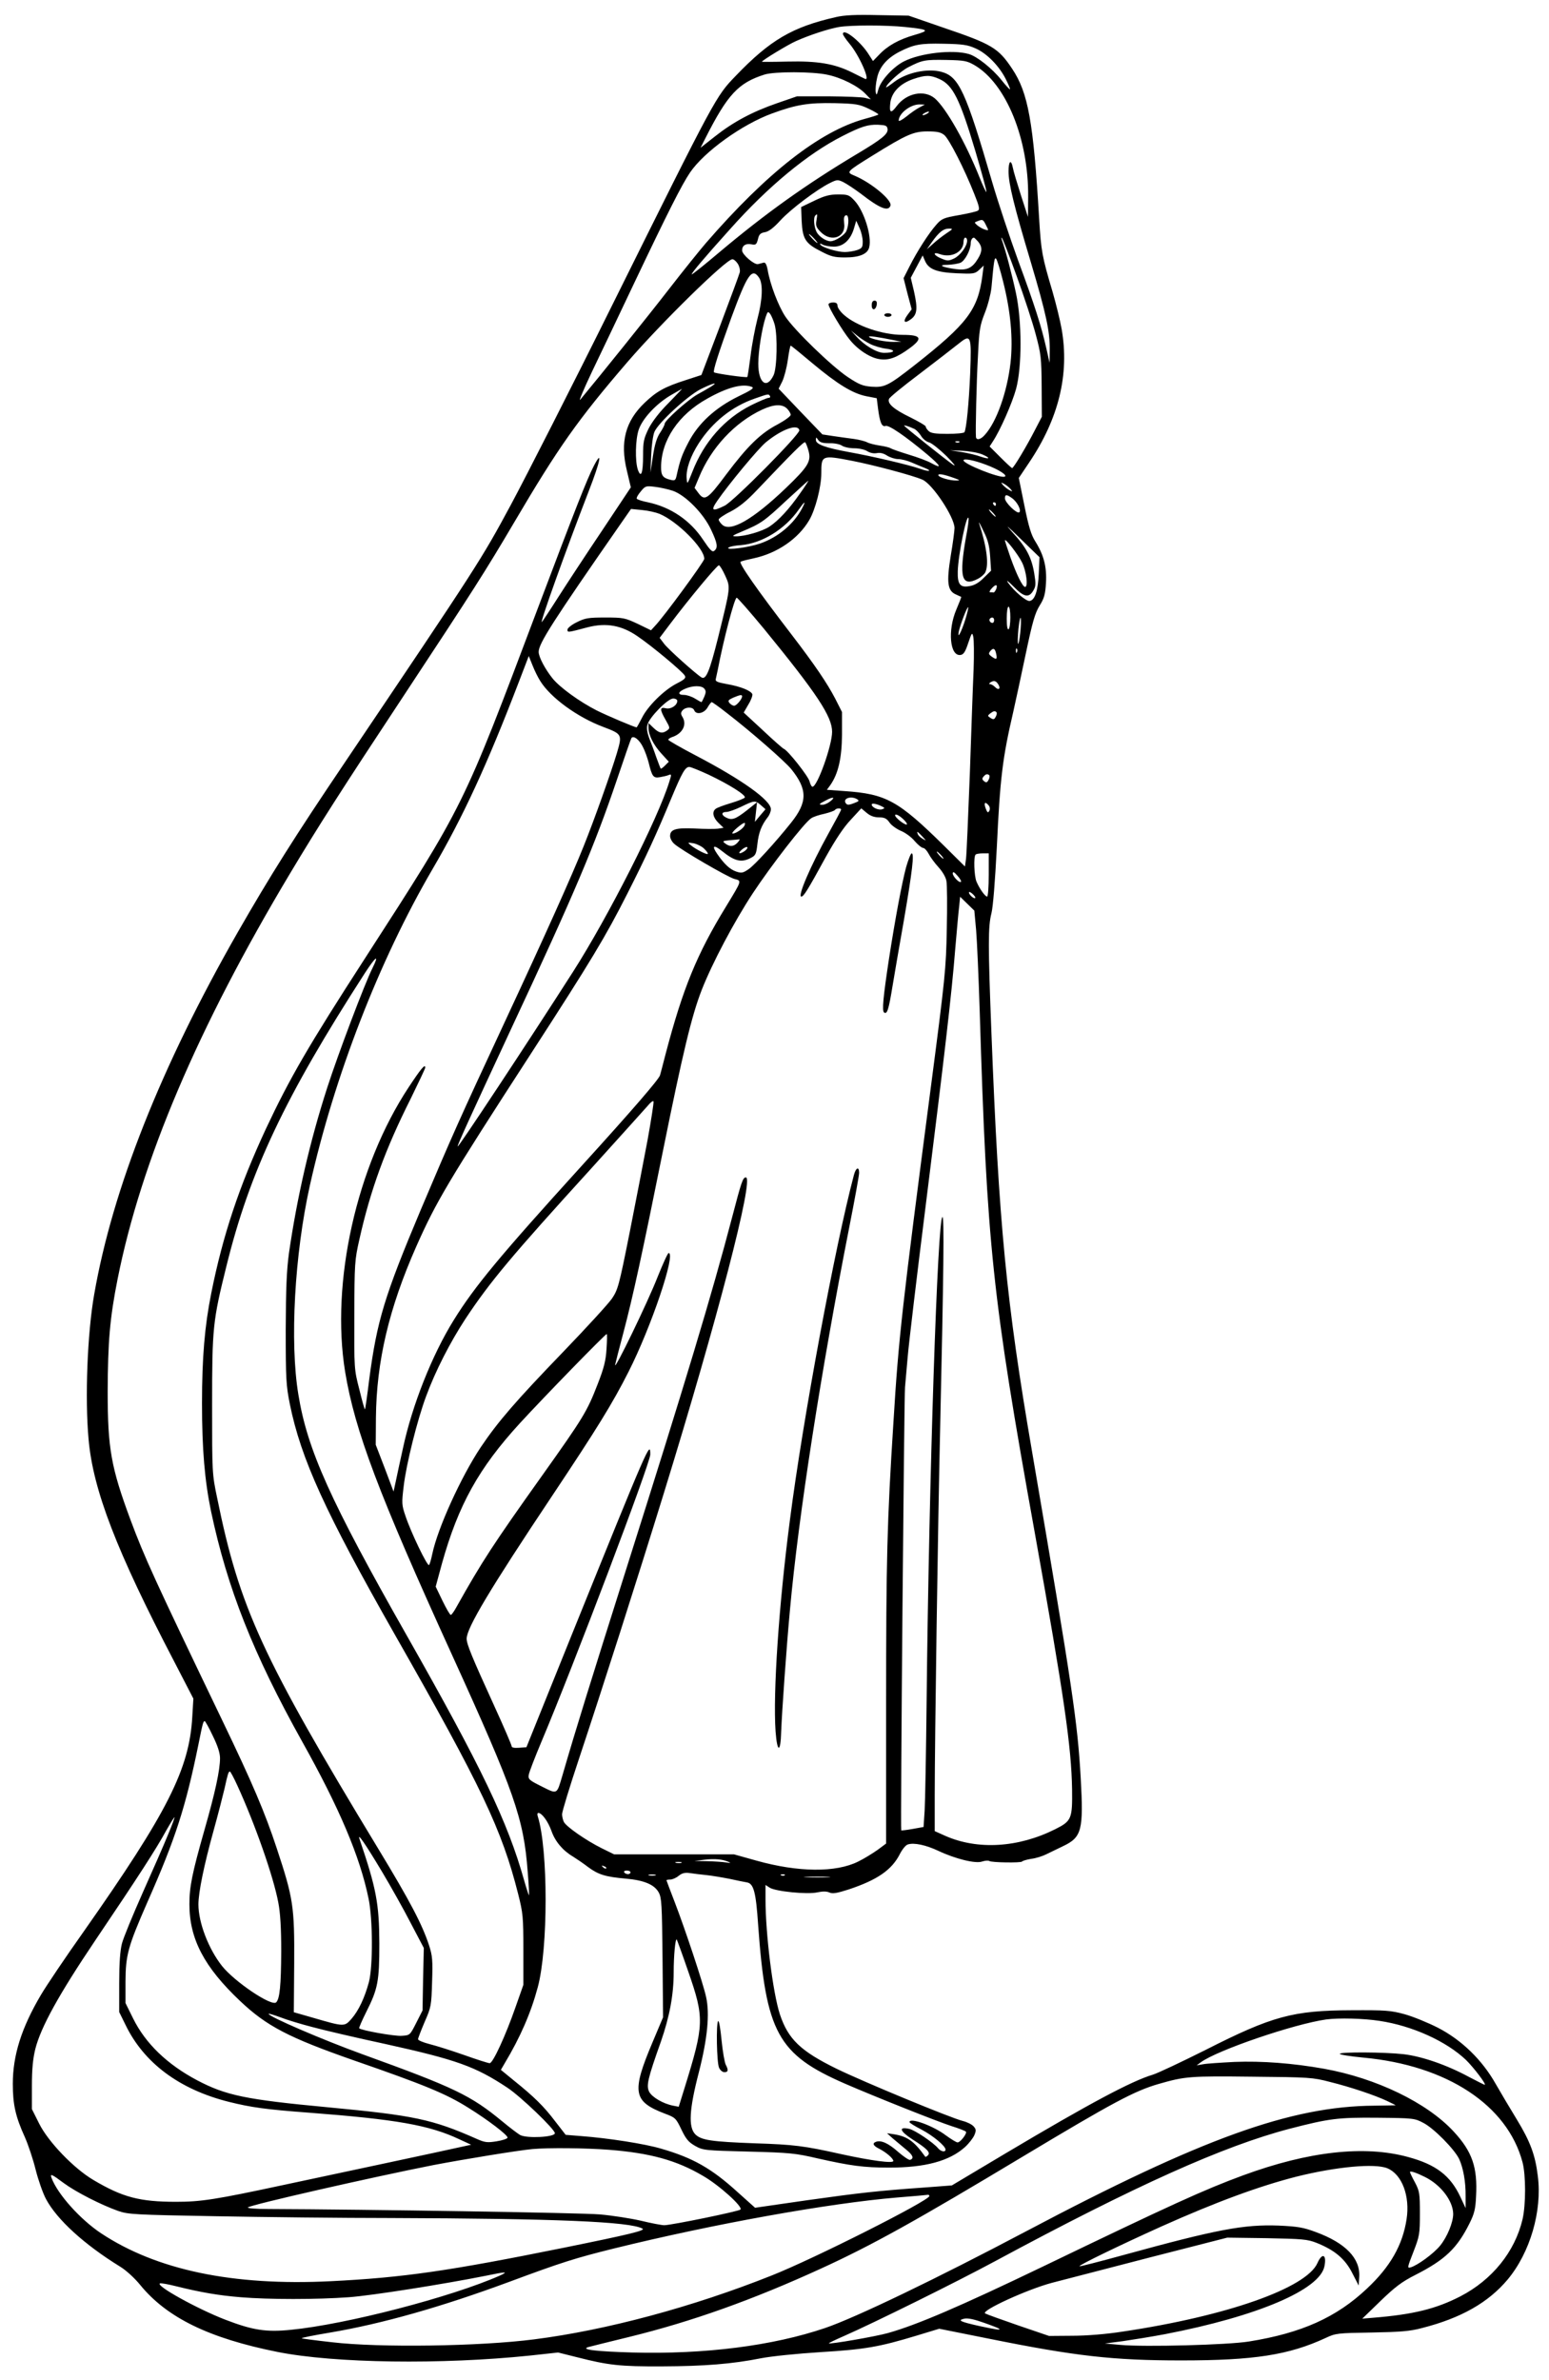 <?xml version="1.0" encoding="UTF-8" standalone="yes"?>
<svg version="1.0" xmlns="http://www.w3.org/2000/svg" width="645pt" height="991pt" viewBox="0 0 860 1322" preserveAspectRatio="xMidYMid meet">
  <g transform="translate(0,1322) scale(0.1,-0.1)" fill="#000000" stroke="none">
    <path d="M4641 13125 c-242 -55 -365 -127 -556 -326 -111 -115 -108 -109 -684
-1269 -225 -454 -480 -955 -566 -1115 -164 -304 -177 -325 -923 -1432 -275
-407 -414 -628 -594 -942 -426 -745 -695 -1425 -797 -2011 -38 -216 -52 -577
-31 -806 25 -281 155 -619 476 -1234 l106 -205 -6 -100 c-16 -291 -137 -530
-602 -1192 -102 -144 -209 -303 -239 -354 -108 -183 -156 -335 -156 -494 0
-114 15 -182 67 -296 19 -43 46 -124 60 -181 14 -56 40 -130 57 -162 61 -115
214 -254 412 -376 33 -20 80 -63 111 -101 149 -183 384 -297 764 -373 317 -63
911 -71 1402 -20 l156 17 104 -26 c176 -45 240 -52 473 -51 236 1 389 13 550
45 56 11 202 26 330 34 248 15 327 29 535 92 l125 38 280 -56 c476 -96 685
-120 1065 -120 404 0 597 30 802 125 55 26 65 27 255 30 161 3 213 7 280 25
216 55 368 141 476 270 124 149 192 380 167 574 -14 117 -42 192 -117 315 -36
59 -89 148 -117 197 -75 133 -189 244 -321 312 -55 28 -138 62 -185 75 -77 21
-105 23 -295 22 -325 -1 -440 -32 -812 -221 -134 -67 -265 -129 -292 -137
-117 -35 -347 -157 -816 -436 l-300 -179 -145 -11 c-269 -19 -364 -30 -657
-71 l-291 -42 -96 86 c-146 133 -249 191 -425 242 -90 27 -296 59 -444 70
l-87 7 -59 76 c-63 83 -116 135 -229 226 l-72 59 21 36 c87 145 146 281 184
423 58 215 58 765 0 949 -4 11 -2 19 3 19 20 0 54 -47 73 -100 20 -58 63 -109
119 -142 19 -12 58 -38 85 -59 57 -42 96 -54 210 -64 101 -9 158 -33 182 -77
16 -30 18 -66 21 -363 l3 -330 -59 -140 c-117 -277 -108 -328 71 -396 56 -21
60 -25 90 -88 26 -54 40 -70 77 -91 43 -24 54 -25 295 -31 230 -6 261 -9 385
-38 183 -41 254 -51 397 -51 200 0 334 36 421 114 22 20 45 50 52 66 11 26 10
33 -4 49 -10 11 -36 24 -60 30 -68 17 -549 216 -701 290 -200 98 -269 164
-315 302 -39 119 -80 446 -80 640 l0 79 23 -15 c32 -21 210 -39 266 -26 29 6
51 6 66 -1 18 -8 41 -4 107 17 159 53 239 108 284 196 13 26 33 51 45 54 34
11 100 -3 170 -36 93 -44 206 -72 242 -59 16 5 34 7 40 3 14 -9 177 -11 182
-3 3 4 26 11 51 15 26 3 63 15 83 25 20 10 62 30 95 46 103 49 113 89 97 377
-18 313 -44 490 -270 1812 -144 837 -185 1267 -226 2327 -19 488 -19 591 0
665 9 36 20 174 30 368 18 385 32 496 91 750 14 61 45 207 70 325 37 176 51
224 76 265 26 41 32 63 36 127 5 89 -12 155 -59 230 -23 36 -37 81 -61 200
l-31 153 57 85 c165 245 225 491 181 742 -8 46 -31 140 -51 209 -58 195 -63
223 -74 404 -32 540 -61 700 -150 833 -77 116 -113 137 -384 229 l-191 66
-170 3 c-124 3 -187 0 -234 -11z m385 -55 c132 -14 139 -19 52 -44 -87 -25
-150 -60 -197 -110 l-34 -35 -29 45 c-47 70 -138 140 -138 105 0 -5 16 -29 36
-53 55 -65 119 -211 87 -196 -5 2 -37 18 -73 36 -97 48 -189 64 -358 60 -78
-2 -142 -2 -142 -1 0 7 146 96 190 115 76 34 181 68 238 78 67 11 261 11 368
0z m391 -119 c62 -27 131 -97 168 -171 14 -28 25 -54 23 -56 -2 -2 -23 21 -47
51 -52 65 -136 132 -182 145 -90 26 -270 5 -360 -41 -59 -30 -126 -103 -141
-152 -10 -37 -12 -39 -16 -17 -2 14 1 49 8 78 13 60 54 108 123 144 81 41 116
48 247 45 105 -2 133 -6 177 -26z m-6 -93 c176 -103 301 -410 298 -733 l-1
-110 -39 120 c-21 66 -42 135 -45 153 -10 50 -24 38 -24 -20 0 -68 30 -191
124 -505 85 -286 106 -384 105 -487 l-1 -71 -18 80 c-28 124 -65 240 -157 489
-46 127 -111 322 -144 435 -147 505 -185 586 -282 612 -78 21 -193 -4 -262
-56 -25 -19 -45 -33 -45 -30 0 17 82 91 124 112 78 40 93 42 211 40 100 -2
114 -5 156 -29z m-818 -53 c78 -16 172 -63 213 -107 l29 -30 -30 8 c-16 5
-109 8 -205 9 l-175 0 -110 -38 c-139 -48 -245 -105 -346 -185 l-80 -63 27 53
c123 243 183 308 329 354 55 17 264 17 348 -1z m623 -24 c75 -34 113 -110 200
-401 36 -122 64 -224 61 -226 -2 -3 -19 33 -37 78 -78 196 -187 388 -250 442
-59 49 -157 29 -211 -43 -32 -43 -42 -39 -36 15 6 60 53 109 128 135 68 23 94
23 145 0z m-393 -165 c32 -15 56 -30 54 -32 -2 -3 -37 -14 -78 -25 -248 -69
-541 -298 -880 -689 -31 -36 -124 -151 -206 -257 -120 -155 -384 -483 -492
-613 -11 -14 18 56 65 155 48 99 151 317 231 485 193 406 268 554 314 622 79
116 289 267 456 328 134 49 201 60 348 57 119 -3 135 -6 188 -31z m282 7 c-16
-8 -49 -31 -72 -50 -24 -19 -43 -29 -43 -23 0 40 65 90 115 90 l30 -1 -30 -16z
m45 -33 c-8 -5 -19 -10 -25 -10 -5 0 -3 5 5 10 8 5 20 10 25 10 6 0 3 -5 -5
-10z m-222 -86 c4 -28 -30 -56 -171 -140 -284 -170 -506 -329 -762 -544 -85
-72 -155 -128 -155 -124 0 9 69 91 213 251 211 237 431 419 624 517 104 53
142 65 198 63 43 -2 50 -5 53 -23z m315 -34 c27 -22 112 -188 167 -328 27 -67
31 -85 20 -92 -7 -5 -55 -16 -106 -25 -86 -15 -96 -20 -125 -53 -42 -47 -108
-150 -149 -232 l-33 -65 22 -87 23 -86 -23 -31 c-28 -38 -18 -52 19 -24 35 26
38 59 17 154 l-18 76 33 62 33 62 13 -30 c20 -47 65 -64 177 -69 92 -4 100 -3
124 19 l25 24 -7 -55 c-25 -191 -84 -268 -375 -497 -148 -116 -168 -126 -241
-121 -49 4 -69 12 -131 53 -90 60 -296 259 -348 337 -38 58 -84 176 -98 259
-6 31 -13 43 -23 40 -8 -2 -21 -6 -30 -8 -20 -6 -89 53 -89 76 0 27 20 40 51
34 25 -5 29 -2 37 28 6 27 14 35 38 39 21 3 49 24 87 66 58 63 202 171 274
207 40 20 45 20 76 5 18 -9 62 -38 98 -65 104 -81 151 -99 163 -66 12 30 -106
128 -199 167 -48 20 -48 20 100 112 190 118 228 134 305 134 53 0 73 -4 93
-20z m232 -501 c16 -31 16 -31 -7 -24 -13 4 -31 15 -41 23 -18 16 -18 17 0 23
29 12 32 11 48 -22z m-220 -45 c-22 -15 -56 -41 -74 -58 l-35 -31 28 40 c40
56 64 75 94 75 25 0 25 -1 -13 -26z m115 -41 c0 -31 -39 -83 -73 -99 -30 -14
-37 -14 -70 0 -45 18 -51 40 -7 24 64 -22 130 13 130 69 0 13 5 23 10 23 6 0
10 -8 10 -17z m61 -5 c24 -29 24 -55 -1 -95 -31 -52 -61 -66 -122 -58 -80 11
-103 24 -46 24 26 1 58 6 72 12 25 12 56 72 56 108 0 17 8 31 18 31 2 0 12
-10 23 -22z m214 -191 c41 -113 89 -259 106 -324 29 -108 32 -132 33 -288 l1
-170 -39 -75 c-45 -88 -118 -210 -126 -210 -3 0 -32 27 -65 60 l-60 60 18 28
c41 62 107 212 129 292 33 122 33 376 -1 533 -20 94 -58 240 -78 294 -3 10 -3
15 0 12 4 -3 41 -98 82 -212z m-75 -31 c42 -167 56 -318 41 -452 -19 -163 -78
-330 -144 -401 -22 -25 -46 -30 -48 -10 -3 36 3 304 11 447 7 150 11 172 38
241 17 42 33 105 37 140 14 155 17 171 26 162 5 -5 23 -62 39 -127z m-1474 99
c9 -14 14 -35 11 -48 -3 -12 -52 -145 -109 -296 l-104 -274 -86 -28 c-119 -38
-163 -63 -229 -126 -107 -102 -138 -218 -99 -377 l22 -93 -159 -239 c-88 -131
-197 -297 -243 -369 -45 -71 -87 -134 -92 -140 -16 -17 134 401 261 729 63
162 78 235 28 139 -38 -73 -104 -242 -314 -798 -417 -1105 -402 -1077 -959
-1940 -314 -486 -417 -664 -549 -945 -148 -318 -240 -593 -304 -915 -36 -180
-51 -355 -51 -610 0 -256 15 -429 50 -599 91 -430 235 -793 506 -1279 206
-368 321 -638 369 -872 24 -114 25 -377 2 -465 -24 -88 -57 -158 -97 -204 -39
-44 -40 -44 -212 6 l-108 31 2 271 c2 316 -5 362 -96 637 -66 201 -137 367
-302 710 -380 791 -433 907 -512 1119 -107 289 -126 394 -126 710 1 277 12
409 55 625 131 657 445 1396 959 2255 157 262 278 452 630 985 391 593 451
687 615 965 245 416 352 568 629 890 188 218 547 570 582 570 8 0 21 -11 30
-25z m118 -77 c23 -33 20 -122 -9 -230 -13 -51 -31 -144 -38 -205 -8 -62 -16
-115 -18 -117 -6 -5 -177 19 -185 26 -7 7 25 107 96 303 89 242 115 280 154
223z m87 -261 c17 -63 13 -241 -6 -281 -38 -80 -85 -44 -85 64 0 69 20 195 41
259 11 32 13 33 26 16 7 -11 18 -37 24 -58z m1086 -271 c-7 -166 -21 -308 -32
-327 -4 -5 -46 -9 -95 -9 -67 0 -92 4 -104 16 -9 8 -16 20 -16 25 0 5 -38 27
-84 50 -93 45 -130 77 -120 103 3 9 79 71 168 138 88 67 185 142 215 166 73
59 76 53 68 -162z m-876 56 c140 -117 224 -168 300 -183 l57 -11 7 -56 c10
-78 21 -105 42 -98 17 7 108 -55 230 -157 77 -65 87 -84 25 -50 -20 12 -77 33
-127 48 -49 15 -94 31 -100 35 -5 4 -32 11 -60 15 -27 4 -59 12 -70 18 -11 6
-45 15 -75 19 -30 4 -82 11 -115 16 l-59 9 -122 127 -121 127 20 40 c11 23 25
77 31 120 6 43 13 79 16 79 3 0 57 -44 121 -98z m-566 -131 c-16 -10 -50 -29
-75 -43 -52 -30 -180 -144 -180 -162 0 -6 -11 -28 -25 -49 -18 -26 -30 -64
-40 -129 l-14 -93 4 96 c2 52 10 111 18 130 21 50 181 198 256 237 68 34 106
44 56 13z m229 0 c15 -6 0 -17 -75 -53 -128 -63 -222 -149 -277 -255 -37 -71
-47 -100 -66 -186 -6 -26 -10 -28 -34 -22 -42 10 -52 24 -52 69 0 149 96 293
257 382 112 63 196 85 247 65z m-463 -90 c-50 -50 -89 -101 -110 -141 -27 -56
-31 -73 -31 -149 0 -99 -11 -130 -29 -80 -16 47 -14 168 5 223 21 61 95 141
175 189 35 20 64 37 65 37 2 0 -33 -35 -75 -79z m564 39 c3 -5 0 -10 -8 -10
-8 0 -52 -19 -97 -41 -147 -74 -262 -204 -326 -369 -29 -73 -29 -73 -32 -37
-4 51 21 123 68 196 76 117 185 204 310 247 77 27 77 27 85 14z m95 -70 c11
-11 20 -27 20 -34 0 -8 -33 -32 -72 -53 -96 -50 -168 -121 -286 -278 -104
-140 -120 -150 -155 -103 l-21 28 24 57 c67 165 199 307 352 378 65 30 111 32
138 5z m706 -112 c11 -5 28 -23 38 -39 9 -16 29 -32 44 -36 14 -3 58 -38 97
-76 44 -45 57 -62 35 -47 -43 30 -270 211 -270 216 0 4 28 -5 56 -18z m-638
-8 c4 -22 -364 -394 -415 -419 -69 -34 -79 -28 -41 27 64 93 229 292 271 326
88 72 177 104 185 66z m167 -72 c27 1 57 -5 69 -13 11 -8 42 -15 69 -15 27 0
58 -7 72 -16 16 -10 36 -14 53 -11 19 4 38 -1 58 -14 16 -10 44 -19 61 -19 18
0 52 -9 75 -19 24 -10 56 -24 72 -30 46 -18 24 -23 -25 -5 -62 22 -263 69
-396 93 -131 24 -183 43 -183 67 0 17 1 17 13 0 10 -14 26 -18 62 -18z m-116
-42 c16 -59 -2 -88 -127 -208 -181 -173 -306 -245 -352 -203 -11 10 -20 23
-20 29 0 6 30 27 67 45 47 25 89 59 142 115 205 215 265 276 272 269 4 -5 12
-25 18 -47z m838 48 c-3 -3 -12 -4 -19 -1 -8 3 -5 6 6 6 11 1 17 -2 13 -5z
m127 -68 c50 -21 42 -30 -10 -12 -21 8 -68 19 -104 25 l-65 10 70 -3 c39 -2
88 -11 109 -20z m-721 -36 c117 -23 333 -80 388 -104 56 -23 179 -209 179
-269 0 -15 -9 -84 -21 -154 -24 -149 -18 -195 29 -215 15 -7 28 -13 29 -13 2
-1 -11 -33 -27 -71 -49 -115 -36 -260 23 -252 17 2 27 17 43 66 20 59 22 61
28 36 4 -15 5 -98 2 -183 -4 -86 -13 -347 -21 -581 -9 -234 -18 -445 -21 -469
l-6 -44 -116 115 c-256 252 -322 288 -554 304 l-97 7 19 26 c44 63 64 149 65
281 l0 125 -38 75 c-45 86 -111 184 -242 355 -193 251 -296 399 -283 405 7 4
40 12 73 19 130 28 247 108 308 212 34 58 67 185 67 260 0 101 2 102 173 69z
m741 -21 c73 -27 126 -62 103 -67 -32 -7 -227 71 -227 91 0 12 58 1 124 -24z
m-174 -75 c31 -11 32 -13 10 -13 -36 -1 -100 18 -100 30 0 10 32 4 90 -17z
m-859 -86 c-59 -85 -118 -149 -169 -183 -41 -27 -139 -55 -187 -54 -25 0 -20
4 35 27 105 44 122 56 246 172 66 60 120 110 122 110 2 0 -19 -33 -47 -72z
m1170 26 c13 -16 12 -16 -7 -6 -11 6 -27 19 -35 28 -13 16 -12 16 7 6 11 -6
27 -19 35 -28z m-1876 -10 c70 -24 171 -126 213 -217 35 -74 39 -99 18 -116
-11 -10 -23 2 -62 60 -72 109 -180 182 -307 209 -31 6 -59 15 -62 20 -3 4 7
23 22 40 25 31 29 32 78 26 27 -3 73 -13 100 -22z m1883 -40 c30 -20 56 -71
41 -80 -14 -8 -79 55 -79 78 0 22 9 23 38 2z m-1164 -56 c-45 -87 -133 -162
-234 -197 -64 -22 -186 -38 -177 -24 4 6 36 13 71 15 117 10 245 89 321 198
34 48 41 51 19 8z m1076 22 c0 -5 -2 -10 -4 -10 -3 0 -8 5 -11 10 -3 6 -1 10
4 10 6 0 11 -4 11 -10z m-1869 -54 c100 -42 249 -191 249 -250 0 -15 -227
-325 -275 -374 l-21 -23 -74 36 c-71 33 -80 35 -180 35 -94 0 -112 -3 -158
-26 -29 -14 -52 -33 -52 -41 0 -17 0 -17 113 13 102 26 188 11 276 -50 80 -54
250 -196 263 -219 7 -13 -1 -21 -44 -43 -71 -36 -162 -126 -194 -191 -15 -29
-28 -53 -30 -53 -11 0 -164 65 -222 94 -94 48 -204 127 -245 178 -41 51 -77
119 -77 147 0 47 80 171 458 715 l55 79 61 -6 c34 -3 77 -13 97 -21z m1854 4
c10 -11 16 -20 13 -20 -3 0 -13 9 -23 20 -10 11 -16 20 -13 20 3 0 13 -9 23
-20z m-151 -132 c-40 -226 -25 -280 66 -233 16 8 34 24 40 34 22 42 10 142
-34 276 -3 11 8 -9 25 -45 25 -50 33 -82 37 -142 l5 -78 -40 -39 c-25 -26 -52
-42 -77 -46 -54 -11 -70 8 -68 81 2 90 50 326 60 296 2 -6 -4 -53 -14 -104z
m404 -203 c-4 -94 -21 -148 -50 -153 -19 -4 -87 54 -121 102 -12 18 1 8 31
-22 58 -60 86 -65 111 -20 13 22 13 37 4 92 -15 91 -45 147 -122 230 -44 49
-31 38 43 -34 l108 -105 -4 -90z m-93 61 c24 -48 35 -136 17 -136 -14 0 -48
70 -81 163 -17 49 -31 92 -31 95 1 15 72 -76 95 -122z m-1649 -73 c30 -67 31
-60 -40 -347 -46 -183 -66 -233 -91 -219 -29 17 -185 156 -208 187 l-25 33 58
77 c104 138 260 326 271 326 5 0 21 -26 35 -57z m1506 -74 c-5 -11 -11 -20
-15 -20 -4 1 -12 1 -19 1 -6 0 -3 9 7 20 23 26 36 26 27 -1z m-1291 -221 c296
-362 379 -488 379 -573 0 -75 -82 -305 -109 -305 -5 0 -12 13 -16 29 -6 28
-122 175 -144 182 -5 2 -58 48 -116 103 l-106 98 26 45 c15 24 24 50 22 57 -8
20 -66 43 -140 56 -55 10 -67 15 -63 29 2 9 7 32 11 51 32 168 93 400 105 400
5 0 73 -78 151 -172z m1119 51 c-22 -70 -46 -115 -36 -66 9 41 47 139 52 134
2 -2 -5 -33 -16 -68z m250 12 c0 -33 -4 -63 -10 -66 -6 -4 -10 18 -10 59 0 37
4 66 10 66 6 0 10 -26 10 -59z m55 -88 c-4 -36 -9 -62 -12 -59 -3 3 -2 40 2
83 5 43 10 69 13 59 2 -10 1 -48 -3 -83z m-145 72 c0 -8 -4 -15 -9 -15 -13 0
-22 16 -14 24 11 11 23 6 23 -9z m12 -190 c6 -28 0 -31 -27 -11 -16 12 -17 16
-6 30 17 20 27 14 33 -19z m115 13 c-3 -8 -6 -5 -6 6 -1 11 2 17 5 13 3 -3 4
-12 1 -19z m-2648 -161 c57 -92 205 -200 348 -254 108 -41 108 -42 77 -148
-32 -106 -124 -366 -184 -515 -65 -163 -209 -484 -440 -980 -252 -541 -291
-629 -465 -1040 -202 -480 -243 -616 -286 -940 -11 -91 -22 -166 -24 -168 -2
-2 -16 48 -31 110 -29 112 -29 115 -28 413 1 288 2 305 28 420 61 274 145 504
285 782 44 90 81 168 81 173 0 23 -24 -6 -92 -109 -290 -439 -434 -1085 -353
-1581 54 -327 186 -678 595 -1575 346 -760 397 -906 419 -1201 6 -71 9 -130 7
-131 -1 -1 -13 34 -26 80 -92 328 -237 630 -654 1365 -424 747 -551 1029 -601
1337 -48 291 -21 777 64 1160 135 605 385 1249 680 1755 171 292 305 583 482
1045 l54 141 21 -52 c11 -28 30 -67 43 -87z m2545 -20 c14 -23 0 -33 -19 -13
-9 9 -22 16 -28 16 -7 0 -6 4 3 10 19 12 31 9 44 -13z m-1634 -22 c10 -12 10
-21 0 -45 -7 -16 -14 -30 -16 -30 -2 0 -18 9 -36 20 -18 11 -45 20 -60 20 -38
0 -35 17 5 34 43 19 92 19 107 1z m210 -43 c0 -15 -31 -52 -44 -52 -8 0 -19 7
-26 15 -10 13 -7 17 21 30 39 16 49 18 49 7z m-360 -25 c0 -25 -36 -48 -64
-41 -34 8 -34 -7 0 -66 24 -42 24 -45 8 -57 -26 -19 -45 -16 -76 14 l-28 27 0
-26 c0 -41 28 -96 72 -144 l41 -45 -21 -21 c-12 -12 -23 -20 -24 -17 -2 2 -13
31 -25 64 -11 33 -29 80 -39 105 -11 30 -15 55 -10 74 10 41 113 146 143 146
13 0 23 -6 23 -13z m276 -68 c130 -100 320 -266 357 -311 91 -113 91 -183 -1
-298 -86 -108 -204 -237 -236 -258 -31 -21 -39 -23 -69 -13 -35 12 -67 42
-106 99 -31 45 -19 52 27 15 71 -57 108 -66 161 -38 26 13 30 22 36 77 7 64
23 104 56 147 11 13 19 34 19 46 0 50 -162 165 -418 299 -84 44 -152 83 -152
87 0 4 9 10 19 14 60 19 87 70 59 114 -9 15 -9 23 1 35 17 20 57 21 65 1 10
-27 55 -18 74 15 9 16 20 30 23 30 4 0 42 -27 85 -61z m1497 5 c3 -4 2 -15 -4
-25 -8 -16 -13 -17 -29 -7 -17 11 -17 13 -2 25 19 14 26 16 35 7z m-1964 -193
c11 -21 25 -60 32 -87 19 -78 26 -87 62 -81 18 3 40 8 49 12 16 6 17 4 4 -36
-62 -204 -339 -750 -534 -1055 -263 -411 -642 -984 -642 -972 0 12 66 156 297
653 355 760 463 1016 589 1388 40 119 76 222 79 227 11 17 44 -8 64 -49z m365
-154 c114 -54 209 -114 201 -127 -3 -5 -38 -19 -78 -31 -40 -12 -78 -26 -84
-32 -21 -16 -15 -47 15 -77 l29 -28 -31 -5 c-17 -2 -74 -2 -127 1 -106 5 -139
-4 -139 -42 0 -12 10 -32 23 -43 34 -32 295 -184 334 -195 42 -11 43 -6 -46
-153 -162 -264 -240 -455 -336 -820 -14 -55 -28 -108 -31 -118 -8 -24 -150
-189 -439 -507 -450 -496 -590 -664 -707 -853 -120 -193 -231 -473 -282 -712
-15 -66 -32 -147 -39 -180 l-13 -60 -49 130 -50 130 1 150 c3 313 72 607 224
951 111 250 173 355 642 1079 330 510 409 641 530 880 105 207 162 331 244
529 61 146 78 176 101 176 8 0 57 -20 107 -43z m1559 -3 c3 -4 2 -15 -4 -26
-8 -15 -13 -17 -25 -7 -11 9 -12 15 -3 25 12 15 22 17 32 8z m-882 -144 c-13
-11 -32 -20 -44 -20 -24 0 -21 4 18 24 41 22 55 19 26 -4z m149 10 c11 -7 9
-11 -13 -19 -35 -14 -44 -14 -52 -1 -16 26 32 41 65 20z m-536 -32 l26 -23
-30 -35 -29 -35 6 54 6 55 -59 -47 c-62 -48 -81 -55 -115 -37 -26 14 -24 30 4
30 12 0 49 13 82 29 74 36 78 36 109 9z m676 -9 c13 -7 13 -9 -2 -14 -19 -7
-58 10 -58 26 0 10 30 4 60 -12z m590 7 c7 -9 8 -21 3 -30 -7 -13 -11 -10 -20
14 -12 32 -3 40 17 16z m-820 -23 c0 -4 -32 -64 -71 -134 -100 -181 -172 -349
-150 -349 13 0 35 35 136 220 54 97 99 165 139 207 l58 63 30 -25 c20 -17 42
-25 68 -25 31 0 43 -6 59 -29 11 -16 40 -36 63 -46 23 -9 58 -34 76 -56 18
-21 40 -39 48 -39 7 0 21 -15 30 -32 9 -18 34 -52 55 -75 22 -24 41 -56 44
-77 4 -19 5 -140 2 -268 -4 -220 -9 -268 -90 -888 -158 -1209 -178 -1383 -206
-1845 -36 -560 -41 -772 -41 -1567 l0 -778 -47 -35 c-27 -19 -75 -49 -108 -65
-124 -62 -333 -60 -565 5 l-125 35 -333 0 -333 0 -71 35 c-84 42 -194 118
-208 145 -5 10 -10 30 -10 43 0 14 42 152 94 308 131 394 321 988 471 1474
297 962 503 1755 456 1755 -17 0 -25 -25 -76 -220 -113 -431 -260 -918 -590
-1960 -198 -627 -273 -866 -354 -1145 -31 -104 -26 -102 -114 -58 -70 35 -76
40 -72 65 2 14 34 97 71 185 179 424 604 1546 604 1594 0 77 -5 65 -436 -1001
l-252 -625 -41 -3 c-26 -2 -41 1 -41 8 0 7 -43 107 -96 223 -127 278 -154 345
-154 375 0 59 129 275 474 792 250 375 336 514 425 690 126 248 265 660 223
660 -5 0 -32 -60 -61 -132 -53 -137 -245 -533 -236 -488 3 14 23 93 45 175 55
208 105 440 221 1015 109 540 159 749 215 892 58 148 180 379 284 537 101 153
286 392 324 416 11 8 45 19 74 25 28 7 54 16 58 21 6 10 34 12 34 2z m354 -62
c11 -12 15 -21 9 -21 -14 0 -63 39 -63 51 0 13 30 -4 54 -30z m-890 -25 c-7
-18 -48 -46 -66 -46 -7 0 3 14 22 30 39 33 52 37 44 16z m987 -62 c23 -25 23
-26 2 -13 -13 7 -25 19 -27 26 -8 19 -2 16 25 -13z m-1026 -34 c-21 -23 -43
-25 -69 -5 -17 13 -14 14 25 18 24 2 48 4 53 5 5 1 1 -7 -9 -18z m-188 -32
c13 -12 23 -25 23 -30 0 -10 -65 23 -95 47 -19 16 -19 16 15 11 19 -4 44 -16
57 -28z m229 -14 c-30 -21 -44 -16 -17 7 13 11 27 17 30 13 3 -3 -3 -12 -13
-20z m1089 -24 c10 -11 16 -20 13 -20 -3 0 -13 9 -23 20 -10 11 -16 20 -13 20
3 0 13 -9 23 -20z m265 -110 c0 -67 -4 -120 -9 -120 -11 0 -42 43 -59 83 -13
30 -17 139 -5 150 3 4 21 7 40 7 l33 0 0 -120z m-154 -38 c-9 -9 -46 30 -46
47 1 11 8 8 26 -13 14 -15 23 -31 20 -34z m79 -90 c-6 -7 -35 18 -35 31 0 5 9
2 20 -8 11 -10 18 -20 15 -23z m5 -179 c5 -59 14 -263 20 -453 40 -1300 69
-1578 306 -2895 163 -909 203 -1186 207 -1424 2 -163 -3 -176 -93 -221 -205
-103 -431 -117 -612 -37 l-58 26 0 203 c0 289 18 1526 30 2028 20 886 23 1180
13 1180 -27 0 -75 -1448 -88 -2685 -3 -286 -8 -561 -11 -612 l-6 -91 -61 -11
c-33 -6 -62 -9 -63 -8 -5 4 16 2417 21 2462 2 22 9 99 15 170 6 72 51 450 100
840 104 833 144 1171 164 1425 9 102 18 208 22 237 l5 52 40 -39 39 -38 10
-109z m-3353 -210 c-42 -83 -192 -480 -251 -663 -97 -300 -168 -610 -213 -920
-13 -97 -17 -192 -18 -425 0 -275 2 -310 23 -415 62 -304 196 -598 584 -1281
482 -846 594 -1083 684 -1439 27 -107 29 -128 29 -310 l0 -195 -44 -125 c-54
-155 -125 -310 -143 -310 -8 0 -71 20 -141 45 -71 25 -157 52 -193 61 -35 9
-64 21 -64 27 0 6 17 50 37 97 36 82 37 90 41 222 4 119 2 145 -17 203 -38
116 -105 244 -282 536 -646 1066 -771 1339 -895 1949 -28 133 -28 140 -28 515
0 431 4 468 79 770 130 529 326 942 769 1629 61 94 83 110 43 29z m1528 -955
c-21 -112 -66 -344 -100 -516 -59 -296 -65 -316 -98 -365 -20 -29 -140 -160
-267 -292 -269 -279 -365 -390 -462 -534 -109 -164 -239 -449 -269 -593 -6
-29 -14 -57 -18 -61 -9 -9 -101 182 -131 273 -21 61 -21 71 -10 163 14 123 76
371 125 502 52 141 133 299 218 429 137 207 256 349 702 839 154 170 293 325
310 344 16 20 31 31 33 25 2 -7 -13 -103 -33 -214z m-228 -1160 c-4 -66 -14
-106 -50 -198 -58 -150 -80 -186 -307 -505 -272 -382 -336 -480 -477 -732 -13
-24 -27 -43 -31 -43 -5 0 -25 35 -46 78 l-38 79 35 129 c91 325 204 529 433
779 136 148 474 495 482 495 3 0 2 -37 -1 -82z m-2187 -2150 c27 -55 40 -95
40 -124 0 -66 -27 -191 -86 -397 -69 -242 -84 -317 -84 -414 0 -193 82 -349
282 -538 148 -140 270 -203 633 -330 392 -136 511 -185 635 -263 108 -67 221
-153 217 -166 -2 -6 -29 -15 -61 -20 -50 -8 -64 -7 -109 13 -248 110 -350 131
-827 176 -459 43 -567 66 -727 150 -166 88 -287 204 -356 344 l-42 85 0 120
c1 147 13 192 121 439 157 355 213 529 284 877 24 120 27 130 35 130 3 0 24
-37 45 -82z m136 -275 c99 -216 201 -507 228 -652 11 -58 16 -140 16 -270 -1
-187 -8 -263 -28 -283 -25 -25 -232 115 -301 202 -75 95 -131 241 -131 342 0
67 31 218 84 409 25 90 52 196 61 234 18 82 22 95 30 95 3 0 22 -35 41 -77z
m-385 -274 c-21 -52 -84 -196 -140 -321 -55 -124 -108 -252 -116 -284 -10 -40
-15 -108 -15 -219 l0 -161 34 -69 c102 -213 300 -361 576 -430 125 -31 205
-42 445 -60 484 -37 668 -69 835 -148 l65 -30 -60 -13 c-79 -18 -651 -140
-980 -210 -382 -82 -461 -94 -599 -94 -202 0 -297 25 -459 121 -109 64 -252
213 -302 314 l-40 80 0 130 c0 94 6 151 19 204 31 122 131 303 333 603 239
354 341 512 394 610 24 42 45 76 46 74 2 -1 -14 -45 -36 -97z m1188 -204 c49
-82 122 -212 161 -288 l72 -137 -4 -174 -3 -173 -35 -69 c-35 -69 -35 -69 -81
-72 -39 -3 -225 30 -236 42 -2 2 16 44 40 92 64 127 72 169 72 379 -1 223 -17
306 -110 580 -14 40 33 -28 124 -180z m1926 53 c15 -6 11 -7 -14 -3 -18 3 -66
6 -105 7 l-71 1 55 7 c58 7 101 3 135 -12z m-262 -5 c-7 -2 -21 -2 -30 0 -10
3 -4 5 12 5 17 0 24 -2 18 -5z m-418 -31 c-3 -3 -11 0 -18 7 -9 10 -8 11 6 5
10 -3 15 -9 12 -12z m135 -22 c0 -5 -6 -10 -14 -10 -8 0 -18 5 -21 10 -3 6 3
10 14 10 12 0 21 -4 21 -10z m420 -15 c30 -3 89 -13 130 -21 41 -9 85 -18 98
-20 36 -7 49 -54 61 -234 43 -601 109 -721 483 -884 166 -72 507 -208 593
-236 39 -12 74 -26 78 -30 9 -8 -30 -60 -46 -60 -7 0 -36 18 -65 39 -71 54
-202 101 -202 74 0 -5 30 -23 67 -42 64 -34 133 -91 133 -111 0 -16 -26 -11
-41 7 -26 32 -129 101 -160 108 -62 14 -54 -12 17 -58 82 -52 102 -73 86 -89
-7 -7 -13 -10 -15 -7 -60 84 -98 112 -172 124 l-40 6 31 -28 c18 -15 51 -43
73 -61 40 -32 48 -51 24 -59 -6 -2 -36 18 -67 45 -54 48 -95 66 -123 55 -21
-8 -15 -22 20 -39 37 -19 77 -53 77 -67 0 -15 -120 1 -290 38 -206 46 -262 53
-480 60 -240 9 -297 17 -330 50 -39 40 -34 137 20 345 48 188 61 325 40 418
-16 75 -117 378 -174 526 -25 65 -46 120 -46 122 0 2 9 4 21 4 11 0 33 9 47
21 19 15 35 19 62 15 19 -3 60 -8 90 -11z m-282 -2 c-10 -2 -26 -2 -35 0 -10
3 -2 5 17 5 19 0 27 -2 18 -5z m719 1 c-3 -3 -12 -4 -19 -1 -8 3 -5 6 6 6 11
1 17 -2 13 -5z m241 -11 c-32 -2 -86 -2 -120 0 -35 2 -9 3 57 3 66 0 94 -1 63
-3z m-777 -524 c90 -259 89 -293 -21 -648 l-32 -103 -31 6 c-56 11 -117 47
-133 77 -17 34 -9 71 65 279 48 138 71 260 71 385 0 91 9 189 17 182 2 -3 31
-82 64 -178z m-2089 -308 c62 -17 246 -60 409 -95 393 -87 497 -124 675 -242
73 -48 264 -231 264 -253 0 -22 -155 -30 -193 -10 -12 7 -56 40 -97 74 -178
147 -266 189 -780 375 -223 81 -520 209 -520 224 0 3 29 -6 65 -19 35 -14 115
-38 177 -54z m5929 34 c181 -27 371 -113 480 -217 43 -42 116 -138 104 -138
-3 0 -42 20 -88 44 -124 67 -261 114 -363 126 -107 12 -354 13 -354 2 0 -5 59
-14 131 -21 464 -43 800 -264 884 -581 19 -71 19 -237 0 -318 -43 -180 -168
-335 -345 -427 -136 -70 -263 -101 -485 -119 l-60 -5 100 97 c82 79 118 107
195 146 165 84 232 148 301 287 26 52 33 79 36 149 9 161 -21 249 -125 361
-148 160 -430 296 -719 348 -174 31 -345 44 -498 38 -77 -4 -156 -9 -175 -13
l-35 -6 23 17 c91 67 518 213 697 238 69 9 206 6 296 -8z m-276 -339 c117 -29
250 -74 318 -106 26 -12 47 -23 47 -24 0 0 -53 -1 -118 -2 -464 -3 -957 -181
-1931 -696 -503 -266 -952 -482 -1120 -539 -291 -99 -670 -147 -1071 -136
-200 6 -289 16 -245 30 11 3 115 29 230 57 346 85 683 205 1065 380 284 130
528 266 1122 623 495 297 617 363 753 402 146 42 174 44 520 40 315 -3 335 -4
430 -29z m520 -228 c58 -30 172 -146 198 -200 23 -50 37 -128 36 -207 l0 -66
-29 62 c-55 118 -135 180 -291 222 -242 66 -551 32 -916 -102 -217 -80 -395
-161 -1113 -507 -462 -222 -697 -323 -860 -369 -68 -19 -321 -63 -328 -57 -1
2 37 20 85 41 164 72 627 301 838 415 781 421 1270 640 1637 736 220 57 269
63 488 61 201 -2 206 -3 255 -29z m-4524 -149 c228 -18 375 -58 522 -145 89
-51 223 -172 208 -187 -10 -10 -380 -86 -423 -87 -14 0 -73 11 -130 25 -57 13
-159 29 -228 35 -101 9 -1300 28 -1840 30 -71 0 -120 4 -115 9 17 15 695 169
1030 235 173 33 467 81 550 89 88 8 298 6 426 -4z m4324 -103 c81 -34 126
-155 106 -283 -22 -143 -90 -263 -219 -384 -170 -161 -364 -248 -657 -295
-118 -19 -577 -31 -711 -19 l-89 8 100 13 c55 8 161 25 235 39 513 99 861 247
885 378 13 65 -13 76 -39 17 -61 -139 -504 -295 -1083 -381 -89 -14 -200 -23
-278 -23 l-130 -1 -170 58 c-93 32 -176 62 -185 67 -25 15 235 134 371 170 63
16 308 80 544 141 l430 110 220 -3 c199 -4 225 -6 276 -26 100 -40 158 -88
198 -167 l36 -70 3 47 c7 103 -75 189 -241 250 -70 26 -100 31 -207 36 -194 7
-342 -21 -863 -164 -131 -36 -240 -64 -243 -62 -5 6 231 120 455 221 304 136
543 224 751 277 221 55 436 75 505 46z m208 -48 c89 -44 156 -133 157 -205 0
-47 -33 -128 -73 -177 -36 -44 -125 -109 -163 -120 -20 -6 -19 -1 15 86 34 88
36 99 36 213 0 112 -2 124 -27 172 -16 29 -28 55 -28 58 0 9 37 -4 83 -27z
m-7561 -34 c68 -50 207 -121 303 -155 56 -19 90 -21 540 -29 264 -5 701 -10
970 -10 920 -3 1333 -20 1402 -59 18 -10 -72 -32 -437 -106 -638 -129 -892
-166 -1295 -186 -544 -27 -968 62 -1277 267 -115 77 -240 216 -274 307 -9 25
0 22 68 -29z m4808 -72 c0 -25 -640 -348 -875 -441 -439 -175 -919 -304 -1320
-355 -303 -39 -860 -47 -1123 -16 -90 10 -166 20 -168 22 -2 3 69 17 159 32
288 49 614 141 995 282 293 109 368 132 577 184 556 137 1195 252 1577 284 89
7 166 14 171 15 4 0 7 -2 7 -7z m-2386 -442 c-269 -119 -853 -271 -1161 -301
-137 -14 -212 -2 -363 56 -156 60 -394 192 -363 202 6 2 46 -5 89 -16 137 -34
236 -51 359 -61 155 -13 423 -13 600 0 127 9 530 73 760 119 115 24 130 24 79
1z m2774 -295 c9 -9 -16 -5 -110 15 -107 24 -124 32 -83 41 20 4 56 -4 109
-23 43 -15 81 -30 84 -33z"/>
    <path d="M4521 12105 l-73 -35 3 -79 c5 -99 21 -124 109 -168 53 -28 74 -33
132 -33 80 0 125 19 134 56 16 62 -29 204 -82 260 -29 31 -36 34 -90 34 -47 0
-75 -7 -133 -35z m12 -110 c-5 -29 -1 -39 25 -65 59 -58 140 -27 129 50 -3 28
-1 40 9 44 18 7 19 -51 3 -88 -11 -23 -62 -56 -88 -56 -25 0 -64 26 -77 51
-15 29 -19 81 -7 92 11 12 12 8 6 -28z m257 -117 c0 -32 -4 -37 -31 -47 -18
-6 -49 -11 -69 -11 -41 0 -127 26 -136 42 -4 6 2 6 14 -1 11 -6 39 -11 62 -11
52 0 92 37 111 100 l13 44 18 -40 c10 -21 18 -55 18 -76z m-270 17 c13 -14 21
-25 18 -25 -2 0 -15 11 -28 25 -13 14 -21 25 -18 25 2 0 15 -11 28 -25z"/>
    <path d="M4840 11524 c0 -31 23 -28 28 4 2 15 -2 22 -12 22 -11 0 -16 -9 -16
-26z"/>
    <path d="M4600 11529 c0 -17 79 -149 118 -196 45 -56 114 -101 166 -108 51 -8
96 9 167 61 75 55 64 74 -39 74 -112 0 -256 49 -325 110 -20 17 -37 41 -37 51
0 14 -7 19 -25 19 -14 0 -25 -5 -25 -11z m232 -220 c22 -11 62 -23 89 -26 56
-7 48 -23 -12 -23 -40 0 -108 40 -154 91 l-30 33 34 -28 c18 -15 51 -36 73
-47z m133 21 l40 -8 -43 -1 c-45 -1 -129 16 -137 28 -4 7 47 0 140 -19z"/>
    <path d="M4910 11470 c0 -5 9 -10 20 -10 11 0 20 5 20 10 0 6 -9 10 -20 10
-11 0 -20 -4 -20 -10z"/>
    <path d="M5031 8403 c-24 -91 -60 -283 -95 -508 -32 -212 -40 -291 -27 -299
17 -11 25 15 47 149 12 72 40 236 63 365 47 275 58 370 43 370 -5 0 -19 -35
-31 -77z"/>
    <path d="M4741 6693 c-105 -396 -283 -1354 -355 -1913 -62 -474 -95 -964 -80
-1178 9 -119 28 -120 31 -1 4 107 29 465 49 679 47 518 172 1323 329 2122 30
152 55 289 55 303 0 38 -18 30 -29 -12z"/>
    <path d="M3987 1994 c-12 -12 -8 -231 5 -259 6 -14 19 -25 30 -25 21 0 23 12
7 42 -6 12 -17 73 -23 135 -6 63 -14 111 -19 107z"/>
  </g>
</svg>